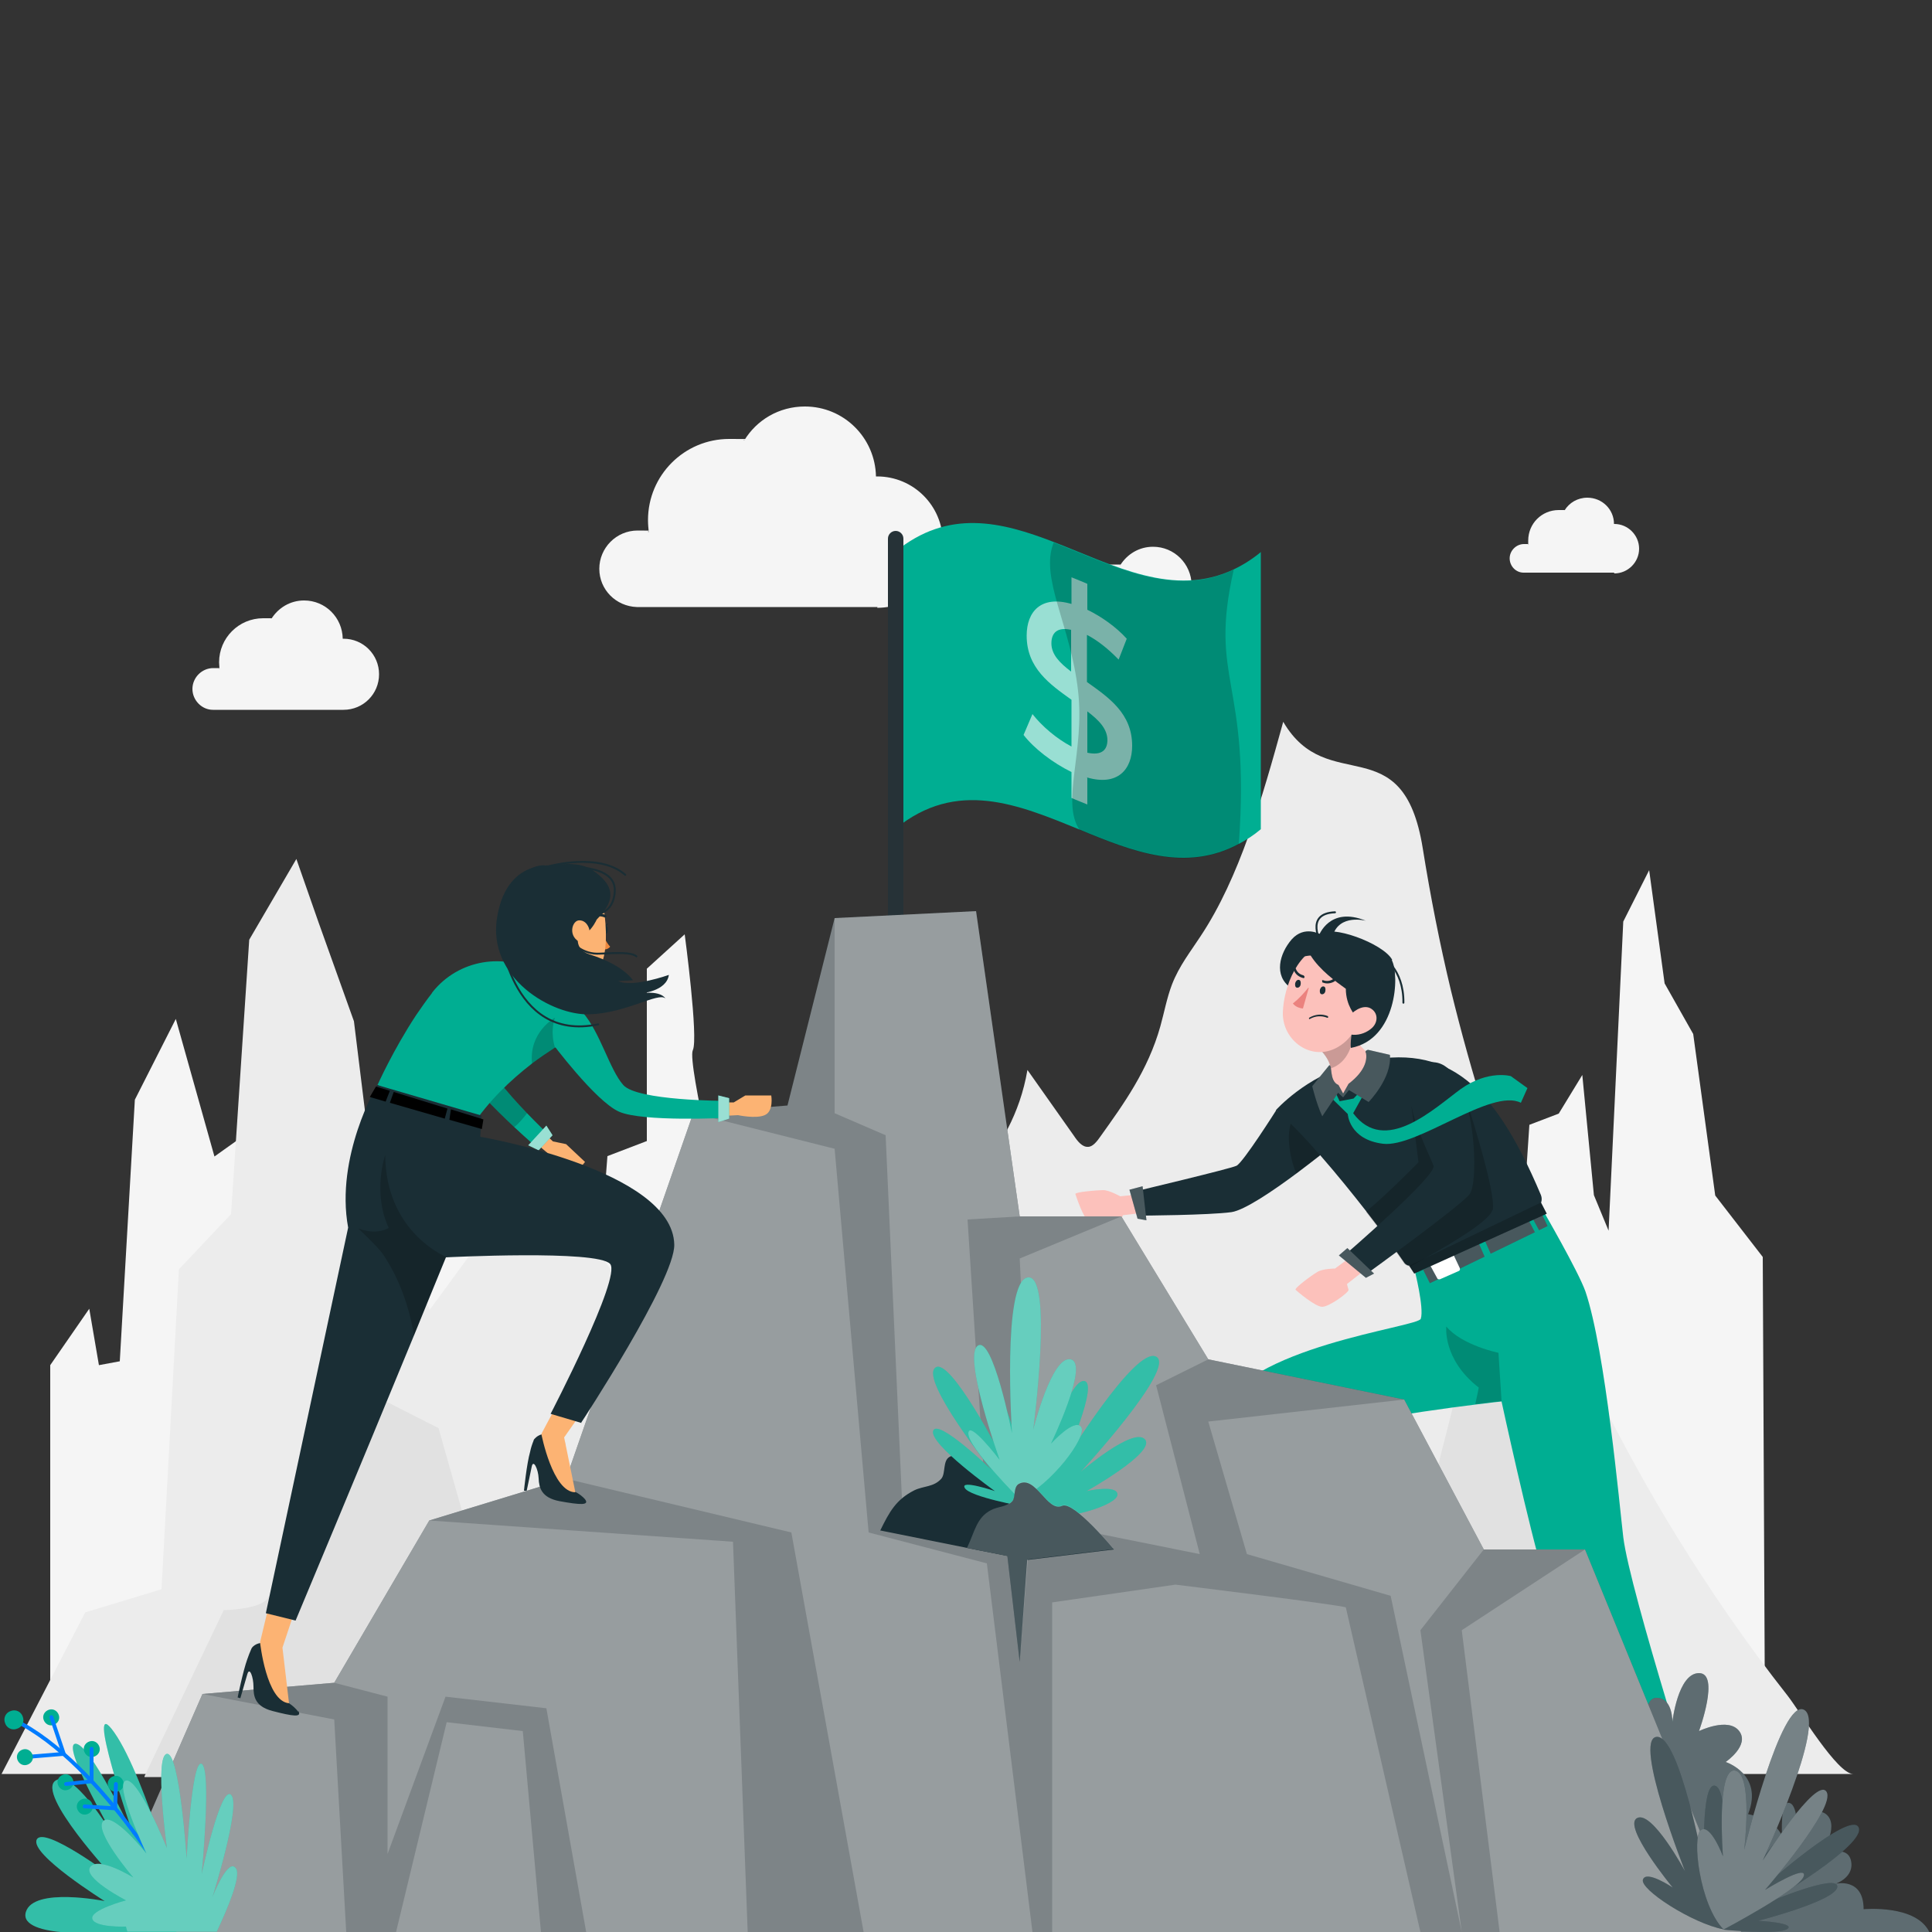 <?xml version="1.0" encoding="UTF-8"?>
<svg id="Layer_1" data-name="Layer 1" xmlns="http://www.w3.org/2000/svg" width="500" height="500" version="1.1" viewBox="0 0 500 500">
  <rect x="0" y="0" width="500" height="500" fill="#333333" stroke="none"/>
  <g>
    <path d="M456.8,451.7l-.6-126.4-12.3-15.9-5.7-41.8-7.4-13.1-4-29.3-6.7,13.3-3.8,80-3.8-9.2-3-31.1-6.1,10-7.6,2.9-4.4,66.1-112.7,20.6-23.5-30.7-9.6-59.8-9.9-15.6-3-28.8-9.5,5v30.4l-8.1,7.1-3.4,61.8-10.1,21.4-2.9-38.2s-7.7-9.5-9.4-11.7c-1.7-2.3-11.5-43.8-10-46.9,1.5-3.1-2.1-30-2.1-30l-9.8,8.9v44.6l-10.2,3.9-1.5,19.5-26,6.4-4.2-29.8h-11.6l-3.6,17h-10.5c0-.1-16.7,18.2-16.7,18.2l-13.7-41.1-13.9,9.9-10-35.6-10.6,20.9-3.9,67.7-5.4,1-2.5-14.6-10.1,14.6v98.7h443.8Z" fill="#f5f5f5" stroke-width="0"/>
    <path d="M227.1,157.1h-62.3,0c-5.4-.2-9.7-4.5-9.7-9.9s4.4-9.9,9.9-9.9,1.9.1,2.9.4c-.1-1-.2-2-.2-3.1,0-11.6,9.4-21,21-21s2.6.1,3.9.4c3.2-5.3,9-8.8,15.7-8.8,10.1,0,18.2,8.1,18.4,18.1.1,0,.2,0,.3,0,9.4,0,17,7.6,17,17s-7.6,17-17,17Z" fill="#f5f5f5" stroke-width="0"/>
    <path d="M417.7,148.2h-23.4,0c-2,0-3.6-1.7-3.6-3.7s1.7-3.7,3.7-3.7.7,0,1.1.2c0-.4,0-.8,0-1.1,0-4.4,3.5-7.9,7.9-7.9s1,0,1.5.1c1.2-2,3.4-3.3,5.9-3.3,3.8,0,6.9,3,6.9,6.8,0,0,0,0,.1,0,3.5,0,6.4,2.9,6.4,6.4s-2.9,6.4-6.4,6.4Z" fill="#f5f5f5" stroke-width="0"/>
    <path d="M89,183.7h-33.9,0c-2.9,0-5.3-2.5-5.3-5.4s2.4-5.4,5.4-5.4,1.1,0,1.6.2c0-.5-.1-1.1-.1-1.7,0-6.3,5.1-11.4,11.4-11.4s1.4,0,2.1.2c1.8-2.9,4.9-4.8,8.5-4.8,5.5,0,9.9,4.4,10,9.9,0,0,.1,0,.2,0,5.1,0,9.2,4.1,9.2,9.2s-4.1,9.2-9.2,9.2Z" fill="#f5f5f5" stroke-width="0"/>
    <path d="M308.7,169.8h-33.9,0c-2.9,0-5.3-2.5-5.3-5.4s2.4-5.4,5.4-5.4,1.1,0,1.6.2c0-.5-.1-1.1-.1-1.7,0-6.3,5.1-11.4,11.4-11.4s1.4,0,2.1.2c1.8-2.9,4.9-4.8,8.5-4.8,5.5,0,9.9,4.4,10,9.9,0,0,.1,0,.2,0,5.1,0,9.2,4.1,9.2,9.2s-4.1,9.2-9.2,9.2Z" fill="#f5f5f5" stroke-width="0"/>
    <path d="M22,417.3l19.8-6,4.5-82.8,13.5-14.3,4.7-71,12.2-20.9,5.7,16.3,9.2,25.7,3.1,25.2,5.2,22.5,11.3,27,10.1-13.8s5.5-13.7,8.2-15.5c2.6-1.8,13.5-3.3,13.5-3.3l15,22.1v17.2l15.4,12.5s9.4,14.5,9.5,14.5c4.1,6.4,8,17.7,15,17.9,9.5.3,21.7-25.9,26.3-36.7,3.6-8.5,6.5-17.6,10.8-25.4,9.9-18.1,27-28.7,30.9-51.6,4,5.7,8,11.3,12,17,1,1.5,2.2,3,3.7,2.9,1.2,0,2.3-1.4,3.2-2.7,6-8.4,12.3-17.1,15.5-28.5,1-3.6,1.7-7.4,3-10.8,1.9-4.9,4.8-8.5,7.4-12.5,10.1-15.2,15.9-35.6,21.4-55.5,11.5,19.7,31,1,36.1,32.7,2,12.5,4.4,24.7,7.3,36.8,10.7,43.9,26.8,84.6,46.4,120.5,7.9,14.6,16.5,28.4,25.5,41.4,4.9,7.1,10,14,15.2,20.6,3.2,4.1,12.9,20.3,17,20.3H.4l21.7-41.9Z" fill="#ececec" stroke-width="0"/>
    <path d="M37.4,459.7l20.5-43s9.5-.1,11.5-3.2c2-3.1,7.5-10.5,13.9-20.8,6.4-10.3,16.8-29.9,16.8-29.9l13.4,6.8s7.9,28,9.9,34.8c2,6.8,8.5,21.9,8.5,21.9l19.1,9.1s1.8-15.9,7.4-26.4c5.6-10.6,14-29.5,14-29.5l7.9-36.6,10.3-13.2,10.2,20.5s6.6,10.7,7.6,16.6c1,5.9,3.7,22.6,5.3,26s9.6,23.1,9.6,23.1l5,11.2,20.4.8s2-4.3,5.3-12c3.3-7.7,5.5-16.9,7.1-19.5s7.5-29.6,7.5-29.6l7.5-9.2,29.8,71s29.1,13.3,35.1,10.4c5.9-2.9,8.9-.6,14.3-6.6,5.5-6,21.9-72.5,22.6-76.3.7-3.8,2.6-3.2,9.6-9.5,6.9-6.3,10.4-11.9,10.7-8,.2,3.9,8.3,28.9,9,36.1.6,7.2,2.7,18.1,3.4,25.9.7,7.7,3.2,15.4,5.1,19.5,2,4.1,16,39.8,16,39.8H37.4Z" fill="#e1e1e1" stroke-width="0"/>
  </g>
  <g id="_Group_" data-name="&amp;lt;Group&amp;gt;">
    <path d="M301.8,308.4l-11.9,1.2s-2.8-1.6-4.4-1.6c-1.6,0-7.3.5-7.2,1,.2.5,2,6.3,3.6,7.2s8,.4,8.2-.2c.1-.6.5-1.5.5-1.5l11.6-1.4-.4-4.7Z" fill="#fcc1bb" stroke-width="0"/>
    <path d="M343.4,297.6s-3.5,2.8-7.9,6.1c-5.9,4.4-13.4,9.5-16.8,10-5.9.8-23.5.9-23.5.9l-1.3-6.3s24.4-5.8,26.1-6.6c1.7-.8,10.3-14.4,10.3-14.4l4,3.1,9.2,7.2Z" fill="#1a2e35" stroke-width="0"/>
    <path d="M343.4,297.6s-3.5,2.8-7.9,6.1c-2-4.6-2.5-10.5-1.3-13.3l9.2,7.2Z" fill="#000" isolation="isolate" opacity=".2" stroke-width="0"/>
    <path d="M430.6,472.5h8.8c.3.1.6.4.6.6l1.3,6.5c.1.6-.3,1.1-.8,1.3,0,0-.2,0-.2,0-2.9,0-4.9-.3-8.5-.4-2.2,0-8.9,0-11.9,0-3,0-3.4-3.1-2.1-3.3,5.6-1.1,9.9-2.8,11.7-4.3.3-.3.8-.5,1.2-.4Z" fill="#1a2e35" stroke-width="0"/>
    <path d="M441.4,473h-12s-25.7-51.4-29.7-64.4c-4-13.1-11.1-45.9-11.1-45.9h0c-.2,0-2.8.3-6.8.8-14.5,1.8-47.3,6.4-51.2,12-5,7.3-19.6,60-19.6,60l-10.3-6.4s7.4-44.2,14.6-63.2c6.6-17.4,51.7-22.4,52.4-24.6.9-2.8-1.6-12.6-1.6-12.6l33.2-15.5s9.1,15.7,11,21c5.2,15.3,8.9,56.2,9.8,63.6,1.7,14.1,21.3,75.1,21.3,75.1Z" fill="#00ae92" stroke-width="0"/>
    <path d="M301.9,430.6l7.8,4.1c.3.1.4.4.3.7l-1.8,6.4c-.2.6-.8.9-1.3.7,0,0-.1,0-.2,0-2.5-1.4-4.3-2.5-7.4-4.2-2-1-7.9-3.9-10.6-5.4-2.7-1.4-1.6-4.3-.4-3.9,5.5,1.5,10,2,12.4,1.4.4-.1.9,0,1.3.2Z" fill="#1a2e35" stroke-width="0"/>
    <path d="M381.8,363.4c.6-2.6.9-4.3.9-4.3-9.4-7.3-8.4-15.8-8.4-15.8,4.1,4.9,13.5,6.8,13.5,6.8l.8,12.5c-.2,0-2.8.3-6.8.8Z" fill="#000" isolation="isolate" opacity=".2" stroke-width="0"/>
    <g>
      <polygon points="400.5 317.3 398.7 313.5 367.1 329.2 369.2 332.5 400.5 317.3" fill="#1a2e35" stroke-width="0"/>
      <polygon points="400.5 317.3 398.7 313.5 367.1 329.2 369.2 332.5 400.5 317.3" fill="#fff" opacity=".2" stroke-width="0"/>
      <path d="M376.2,324.8l1.6,3.4c.1.3,0,.6-.2.7l-5,2.2c-.2,0-.5,0-.6-.2l-1.8-3.3c-.2-.3,0-.6.2-.7l5.2-2.3c.2-.1.5,0,.6.3Z" fill="#fff" stroke-width="0"/>
      <polygon points="382.6 321.5 384.6 326.1 386.3 325.6 384.1 320.7 382.6 321.5" fill="#00ae92" stroke-width="0"/>
      <polygon points="395.3 315.2 397.6 319.6 398.8 319.3 396.3 314.7 395.3 315.2" fill="#00ae92" stroke-width="0"/>
      <polygon points="368.3 328.6 370.5 333 369.7 333.7 367.1 329.2 368.3 328.6" fill="#00ae92" stroke-width="0"/>
    </g>
    <g>
      <path d="M397.4,312.8l-31.4,14.6c-.3.1-.6.2-.8.2-.8,0-1.5-.3-1.9-1-1.5-2.2-5.1-7.2-9.7-13.1-7.1-9.1-16.4-20.3-23.4-26.2,0,0,7.7-8.7,19.7-11.9,23.3-6.1,36,3.3,48.9,33.9.5,1.3,0,2.8-1.3,3.4Z" fill="#1a2e35" stroke-width="0"/>
      <polygon points="364.7 327.6 366 329.6 400.3 314.1 398.8 311.2 364.7 327.6" fill="#1a2e35" stroke-width="0"/>
      <polygon points="364.7 327.6 366 329.6 400.3 314.1 398.8 311.2 364.7 327.6" fill="#000" isolation="isolate" opacity=".2" stroke-width="0"/>
      <path d="M386.2,313.2c-.8,3.1-13.1,10.1-21.1,14.5-.8,0-1.5-.3-1.9-1-1.5-2.2-5.1-7.2-9.7-13.1,5.7-4.7,13.6-12.8,13.6-12.8l-1.8-14.4,13.8-2.9s8.3,25.2,7.2,29.7Z" fill="#000" isolation="isolate" opacity=".2" stroke-width="0"/>
    </g>
    <path d="M356.3,273.8c-.6,2.4-1.7,4.7-3.3,6.5l-3.7.4-1.7,2.7-2.2-2.3h-2.6c1.4-1.7,1.8-3.3,1.5-4.8,0-.3-.1-.6-.2-.9-.5-1.6-1.7-3.1-3-4.4l2.3-6.4v-.4c.1,0,2.2-5.8,2.2-5.8.9,2.5,2.3,6,4.1,9,.1.3.3.5.5.7,1.8,2.8,3.9,5,6.2,5.6Z" fill="#fcc1bb" stroke-width="0"/>
    <path d="M355.1,321.2l-9.6,7.1s-3.2,0-4.6.9c-1.4.8-6,4.2-5.6,4.6s5,4.3,6.8,4.4,7.1-3.8,6.9-4.4-.4-1.5-.4-1.5l9.2-7.2-2.8-3.9Z" fill="#fcc1bb" stroke-width="0"/>
    <path d="M370.5,274.9c11.2-.4,12.6,30.9,9.8,34.2-2.7,3.3-26.8,20.7-26.8,20.7l-5.6-4.9s24-20.7,23.1-23.2c-.9-2.5-6.3-13-5.9-18.3s2.9-8.5,5.4-8.5Z" fill="#1a2e35" stroke-width="0"/>
    <path d="M350.2,267.8s0,.2,0,.5c-.2,1.6-1.2,6.7-5.8,8.2,0-.3-.1-.6-.2-.9-.5-1.6-1.7-3.1-3-4.4l2.3-6.4c1.9.6,4,1.5,6.3,2.8.2,0,.3.2.5.3Z" fill="#000" isolation="isolate" opacity=".2" stroke-width="0"/>
    <g>
      <path d="M341.7,241.8s-4.1-2.4-7.4,1.3c-3.2,3.7-4.7,9.4-.3,12.5,4.4,3.2,14.6-8.4,14.6-8.4l-6.9-5.4Z" fill="#1a2e35" stroke-width="0"/>
      <path d="M354.1,257.5c-2.3,6.8-3.4,10.9-7.9,13.5-6.8,3.9-14.4-1.7-14.2-9,.2-6.6,4-16.7,11.6-17.5,5.4-.7,10.3,3.2,11,8.6.2,1.5,0,3.1-.5,4.5Z" fill="#fcc1bb" stroke-width="0"/>
      <path d="M343,256.5c-.1.6-.6.9-1,.8-.4-.1-.5-.6-.4-1.2.2-.6.6-.9,1-.8.4.1.5.6.4,1.2Z" fill="#1a2e35" stroke-width="0"/>
      <path d="M336.6,254.8c-.1.6-.6.9-1,.8-.4-.1-.5-.6-.4-1.2.2-.6.6-.9,1-.8.4.1.5.7.4,1.2Z" fill="#1a2e35" stroke-width="0"/>
      <path d="M338.6,255.6c-1.2,1.5-2.5,2.9-4,4.1.6.8,1.6,1.2,2.6,1.3l1.5-5.3Z" fill="#eb827e" stroke-width="0"/>
      <path d="M342.1,253.7c0,0,.2-.1.4,0,.8.3,1.7.2,2.5-.3.1-.1.4,0,.5,0s0,.4,0,.5c0,0,0,0,0,0-.9.6-2.1.8-3.1.4-.2,0-.3-.2-.2-.4,0,0,0,0,0,0,0,0,0,0,0-.1Z" fill="#1a2e35" stroke-width="0"/>
      <path d="M343.7,263h0c-1.6-.7-3.4-.5-4.9.4,0,0-.1.2,0,.3,0,0,.2.1.2,0,0,0,0,0,0,0,1.4-.8,3-.9,4.5-.3,0,0,.2,0,.2,0,0,0,0,0,0,0,0,0,0-.2,0-.2,0,0,0,0,0,0Z" fill="#1a2e35" stroke-width="0"/>
      <path d="M337.6,252.7c0,0,0,.1,0,.2,0,.2-.2.3-.4.2,0,0,0,0,0,0-1.1-.3-2-1-2.4-2.1,0-.2,0-.4.2-.4h0c.2,0,.4,0,.4.2h0c.3.8,1,1.4,1.9,1.6,0,0,.2.1.2.2Z" fill="#1a2e35" stroke-width="0"/>
      <path d="M360.3,248.4c-2.3-4.3-16.2-9.3-18.6-6.6,0,0-2.7-1.3-3.8,1.3-.9,2.1-.3,4.4-.3,4.4.6-.1,1.1-.2,1.6-.2,2.4,3.8,6.6,6.8,9.1,8.6,0,4.4,2.5,7,2.5,7-1.6,6.1-1.2,8.3-1.2,8.3,11.8-2.2,12.7-18.7,10.6-22.7Z" fill="#1a2e35" stroke-width="0"/>
      <path d="M355.1,266c-1.3,1.2-3.1,1.9-4.9,1.8-2.4-.1-2.8-2.5-1.5-4.3,1.2-1.6,3.8-3.6,5.9-2.6,2.1,1.1,2.1,3.6.5,5.1Z" fill="#fcc1bb" stroke-width="0"/>
      <path d="M341.3,242.2s2.7-7.8,12.2-3.9c0,0-6.9-1.9-8.6,3.9h-3.6Z" fill="#1a2e35" stroke-width="0"/>
      <path d="M342,244.3s-4.6-7.9,3.5-8.2" fill="none" stroke="#1a2e35" stroke-linecap="round" stroke-linejoin="round" stroke-width=".5"/>
      <path d="M357.6,247.5s5.7,3.1,5.6,12" fill="none" stroke="#1a2e35" stroke-linecap="round" stroke-linejoin="round" stroke-width=".5"/>
    </g>
    <g>
      <path d="M343.9,283.5l4.9,4.8s.3,6.6,9.1,7.7c8.8,1.1,28.1-14.5,35.7-10.6l1.7-3.8-4.3-3.1s-5.8-1.7-12.9,3.3c-7,5.1-19.7,17.3-27.9,6.3l2.5-4.5-.5-1.3-1.9,2-3.6.7-1.1-2.3-1.6.9Z" fill="#00ae92" stroke-width="0"/>
      <path d="M353.5,272.4c.3,1.5.2,4.5-4.5,8.1l-1.4,2.5-1.2-2.2c-2.5-1-1.5-5.4-2.4-5.1l-4.4,5.4s1.1,4.6,2.6,7.8l4.1-6.1,1.3,1.2,1.5-1.9,5.1,3.1s6.1-6.2,5.5-12.2l-5.6-1.3c-.4,0-.8.3-.7.7Z" fill="#1a2e35" stroke-width="0"/>
      <path d="M353.5,272.4c.3,1.5.2,4.5-4.5,8.1l-1.4,2.5-1.2-2.2c-2.5-1-1.5-5.4-2.4-5.1l-4.4,5.4s1.1,4.6,2.6,7.8l4.1-6.1,1.3,1.2,1.5-1.9,5.1,3.1s6.1-6.2,5.5-12.2l-5.6-1.3c-.4,0-.8.3-.7.7Z" fill="#fff" isolation="isolate" opacity=".2" stroke-width="0"/>
    </g>
    <g>
      <polygon points="348.7 323 355.6 329.6 353.5 330.7 346.5 324.9 348.7 323" fill="#1a2e35" stroke-width="0"/>
      <polygon points="348.7 323 355.6 329.6 353.5 330.7 346.5 324.9 348.7 323" fill="#fff" isolation="isolate" opacity=".2" stroke-width="0"/>
    </g>
    <g>
      <polygon points="295.7 307 296.7 315.8 294.4 315.4 292.3 307.9 295.7 307" fill="#1a2e35" stroke-width="0"/>
      <polygon points="295.7 307 296.7 315.8 294.4 315.4 292.3 307.9 295.7 307" fill="#fff" isolation="isolate" opacity=".2" stroke-width="0"/>
    </g>
  </g>
  <g>
    <g>
      <path d="M326.3,142.9v71.7c-1.9,1.6-3.8,2.8-5.7,3.8-13.7,7.4-27.5,2-41.2-3.7-15.9-6.5-31.8-13.2-47.7-.2v-71.7c13.7-11.2,27.4-7.8,41.1-2.5,15.5,6,31,14.5,46.6,7,2.3-1.1,4.7-2.6,7-4.5Z" fill="#00ae92" stroke-width="0"/>
      <g opacity=".6">
        <path d="M281.4,201.4v6.8c-1.4-.6-2.8-1.1-4.1-1.7v-6.7c-4.9-2.4-9.7-6.1-12.4-9.6.8-1.8,1.5-3.6,2.3-5.4,2.5,3.2,6.3,6.4,10.1,8.4v-12.1c-5.6-4-11.6-8.2-11.6-16.6,0-6.2,3.7-10.5,11.6-8.2v-6.9c1.4.6,2.8,1.1,4.1,1.7v6.7c3.7,1.8,7.5,4.5,10.2,7.5-.7,1.8-1.4,3.6-2.1,5.4-2.7-2.8-5.5-5-8.2-6.4v12.2c5.6,4,11.7,8.1,11.7,16.5,0,6.2-3.8,10.5-11.7,8.2ZM277.2,173.8v-10.8c-3.6-.8-5.1.8-5.1,3.5,0,2.9,2.2,5.1,5.1,7.3ZM286.6,191.6c0-3-2.2-5.2-5.2-7.5v10.7c3.7.8,5.2-.7,5.2-3.3Z" fill="#fff" stroke-width="0"/>
      </g>
    </g>
    <path d="M231.8,259.4h0c-1.1,0-2-.9-2-2v-118c0-1.1.9-2,2-2h0c1.1,0,2,.9,2,2v118c0,1.1-.9,2-2,2Z" fill="#263237" stroke-width="0"/>
    <path d="M320.6,218.5c-13.7,7.4-27.5,2-41.2-3.7-4.9-7.3,1.4-20.2-.4-36-1.9-17-10-29.3-6.3-38.4,15.5,6,31,14.5,46.6,7-6.6,28.9,4.4,28.5,1.3,71.1Z" fill="#000" isolation="isolate" opacity=".2" stroke-width="0"/>
  </g>
  <g>
    <g>
      <path d="M417.1,475.2s-4.6-.2-5.1-12.8c-.5-12.6,7.6-15.9,13.9-14.4,0,0-.9-9,3.1-8.6,4,.3,3.8,6.3,3.8,6.3,0,0,1.4-12.7,6.9-12.7,5.5,0,0,15,0,15,0,0,7.6-3.7,10.4,0s-3.5,8-3.5,8c0,0,9.9,3.2,5.8,13.5,0,0,6.9,1.1,8.8,5.7,0,0-.6-9.3,1.9-8.6,2.5.6,1.9,8.8,1.9,8.8,0,0,4.1-8.9,7.7-5.8,3.6,3.2-1.7,10.7-1.7,10.7,0,0,6.9-3.3,8,1.1,1.1,4.4-3.9,6.1-3.9,6.1,0,0,7.2-1.7,7.2,6.6,0,0,13.8-1.3,17.1,6.1h-82.2l-.3-24.8Z" fill="#1a2e35" stroke-width="0"/>
      <path d="M417.1,475.2s-4.6-.2-5.1-12.8c-.5-12.6,7.6-15.9,13.9-14.4,0,0-.9-9,3.1-8.6,4,.3,3.8,6.3,3.8,6.3,0,0,1.4-12.7,6.9-12.7,5.5,0,0,15,0,15,0,0,7.6-3.7,10.4,0s-3.5,8-3.5,8c0,0,9.9,3.2,5.8,13.5,0,0,6.9,1.1,8.8,5.7,0,0-.6-9.3,1.9-8.6,2.5.6,1.9,8.8,1.9,8.8,0,0,4.1-8.9,7.7-5.8,3.6,3.2-1.7,10.7-1.7,10.7,0,0,6.9-3.3,8,1.1,1.1,4.4-3.9,6.1-3.9,6.1,0,0,7.2-1.7,7.2,6.6,0,0,13.8-1.3,17.1,6.1h-82.2l-.3-24.8Z" fill="#fff" isolation="isolate" opacity=".3" stroke-width="0"/>
    </g>
    <polygon points="450.6 500 410.2 401 384 401 363.4 362.2 312.7 351.8 290.2 314.8 263.9 314.8 252.6 235.8 216 237.6 203.8 286.1 179.4 288.1 146.5 382.7 111.1 393.5 86.5 435.5 52.4 438.4 25.5 500 450.6 500" fill="#263237" stroke-width="0"/>
    <polygon points="450.6 500 410.2 401 384 401 363.4 362.2 312.7 351.8 290.2 314.8 263.9 314.8 252.6 235.8 216 237.6 203.8 286.1 179.4 288.1 146.5 382.7 111.1 393.5 86.5 435.5 52.4 438.4 25.5 500 450.6 500" fill="#fff" opacity=".4" stroke-width="0"/>
    <polygon points="179.4 288.1 216 297.3 224.8 396.6 255.4 404.6 267.2 500 223.5 500 204.8 396.6 146.5 382.7 179.4 288.1" fill="#fff" opacity=".2" stroke-width="0"/>
    <polygon points="111.1 393.5 189.7 399 193.5 500 151.7 500 141.4 442.1 115.3 439.1 100.3 479.8 100.3 439.1 86.5 435.5 111.1 393.5" fill="#fff" opacity=".2" stroke-width="0"/>
    <polygon points="52.4 438.4 86.5 445 89.6 500 25.5 500 52.4 438.4" fill="#fff" opacity=".2" stroke-width="0"/>
    <polygon points="216 237.6 216 288.1 229.2 293.8 233.5 389.7 255.4 393.5 250.4 315.6 263.9 314.8 252.6 235.8 216 237.6" fill="#fff" opacity=".2" stroke-width="0"/>
    <polygon points="290.2 314.8 263.9 325.7 267.2 393.5 310.5 402.2 299.2 358.5 312.7 351.8 290.2 314.8" fill="#fff" opacity=".2" stroke-width="0"/>
    <polygon points="363.4 362.2 312.7 367.9 322.7 402.2 359.9 413 378.3 500 367.6 421.9 384 401 363.4 362.2" fill="#fff" opacity=".2" stroke-width="0"/>
    <path d="M348.3,416c-.9-.6-44.1-5.9-44.1-5.9l-31.9,4.6v85.3h95.3l-19.3-84Z" fill="#fff" opacity=".2" stroke-width="0"/>
    <polygon points="135.3 448 115.6 445.7 102.5 500 140 500 135.3 448" fill="#fff" opacity=".2" stroke-width="0"/>
    <polygon points="410.2 401 378.3 421.9 388.1 500 450.6 500 410.2 401" fill="#fff" opacity=".2" stroke-width="0"/>
    <g>
      <path d="M16.7,500h28.8c.9-.9,1.7-1.9,2.4-2.9,0,0-10.1-37-18.3-48.7-8.2-11.7,4.9,26.5,4.9,26.5,0,0-11.5-24.4-15.1-23.6-3.1.7,7.9,20.2,11.1,25.7-2.7-4.6-11.8-19.1-16.1-16.2-5.2,3.4,15,25.1,15,25.1,0,0-18.1-13.6-19.9-9.8s17.6,15.9,17.6,15.9c0,0-18.4-3.7-20.4,2.8-1.1,3.6,4.7,4.9,10,5.3Z" fill="#00ae92" stroke-width="0"/>
      <path d="M16.7,500h28.8c.9-.9,1.7-1.9,2.4-2.9,0,0-10.1-37-18.3-48.7-8.2-11.7,4.9,26.5,4.9,26.5,0,0-11.5-24.4-15.1-23.6-3.1.7,7.9,20.2,11.1,25.7-2.7-4.6-11.8-19.1-16.1-16.2-5.2,3.4,15,25.1,15,25.1,0,0-18.1-13.6-19.9-9.8s17.6,15.9,17.6,15.9c0,0-18.4-3.7-20.4,2.8-1.1,3.6,4.7,4.9,10,5.3Z" fill="#fff" isolation="isolate" opacity=".2" stroke-width="0"/>
    </g>
    <g>
      <path d="M47.5,493.8s-20.6-37.4-43.9-48.7" fill="none" stroke="#007cff" stroke-linecap="round" stroke-miterlimit="10"/>
      <path d="M1.3,445.9c.4,1.3,1.8,2,3.1,1.5,1.3-.4,2-1.8,1.5-3.1-.4-1.3-1.8-2-3.1-1.5-1.3.4-2,1.8-1.5,3.1Z" fill="#00ae92" stroke-width="0"/>
      <path d="M15,461.9c.4,1.1,1.5,1.7,2.6,1.3,1.1-.4,1.7-1.5,1.3-2.6-.4-1.1-1.5-1.7-2.6-1.3-1.1.4-1.7,1.5-1.3,2.6Z" fill="#00ae92" stroke-width="0"/>
      <path d="M21.8,453.3c.4,1.1,1.5,1.7,2.6,1.3,1.1-.4,1.7-1.5,1.3-2.6-.4-1.1-1.5-1.7-2.6-1.3-1.1.4-1.7,1.5-1.3,2.6Z" fill="#00ae92" stroke-width="0"/>
      <path d="M20,468.2c.4,1.1,1.5,1.7,2.6,1.3,1.1-.4,1.7-1.5,1.3-2.6-.4-1.1-1.5-1.7-2.6-1.3s-1.7,1.5-1.3,2.6Z" fill="#00ae92" stroke-width="0"/>
      <path d="M28,462.3c.4,1.1,1.5,1.7,2.6,1.3,1.1-.4,1.7-1.5,1.3-2.6-.4-1.1-1.5-1.7-2.6-1.3-1.1.4-1.7,1.5-1.3,2.6Z" fill="#00ae92" stroke-width="0"/>
      <path d="M11.3,445.1c.4,1.1,1.5,1.7,2.6,1.3,1.1-.4,1.7-1.5,1.3-2.6-.4-1.1-1.5-1.7-2.6-1.3-1.1.4-1.7,1.5-1.3,2.6Z" fill="#00ae92" stroke-width="0"/>
      <polyline points="13.3 444.4 16.5 453.9 6.9 454.7" fill="none" stroke="#007cff" stroke-linecap="round" stroke-miterlimit="10"/>
      <polyline points="23.7 452.6 23.7 461 17.1 461.7" fill="none" stroke="#007cff" stroke-linecap="round" stroke-miterlimit="10"/>
      <polyline points="30 461.7 29.8 468 21.9 467.5" fill="none" stroke="#007cff" stroke-linecap="round" stroke-miterlimit="10"/>
      <path d="M4.5,455.4c.4,1.1,1.5,1.7,2.6,1.3,1.1-.4,1.7-1.5,1.3-2.6-.4-1.1-1.5-1.7-2.6-1.3-1.1.4-1.7,1.5-1.3,2.6Z" fill="#00ae92" stroke-width="0"/>
    </g>
    <g>
      <path d="M33,500c-.3-.8-.4-1.4-.4-1.4,0,0-8.1.3-8.7-2-.7-2.3,8.7-4.8,8.7-4.8,0,0-11.5-5.9-9.2-8.7,2.3-2.7,11.1,2.8,11.1,2.8,0,0-10.3-12-7.8-14.6,2.5-2.6,11.2,8.4,11.2,8.4,0,0-8.6-18.2-5.3-18.9,3.3-.7,10.6,17.5,10.6,17.5,0,0-3.3-24,0-24.4,3.3-.4,5.1,27.1,5.1,27.1,0,0,1.3-26,3.9-24.5,2.6,1.4,0,28.5,0,28.5,0,0,4.9-23.1,7.6-20.5,2.7,2.6-4.8,26.4-4.8,26.4,0,0,4.1-10.5,6.1-7.3,1.3,2.1-2.3,10.6-5,16.3h-23.1Z" fill="#00ae92" stroke-width="0"/>
      <path d="M33,500c-.3-.8-.4-1.4-.4-1.4,0,0-8.1.3-8.7-2-.7-2.3,8.7-4.8,8.7-4.8,0,0-11.5-5.9-9.2-8.7,2.3-2.7,11.1,2.8,11.1,2.8,0,0-10.3-12-7.8-14.6,2.5-2.6,11.2,8.4,11.2,8.4,0,0-8.6-18.2-5.3-18.9,3.3-.7,10.6,17.5,10.6,17.5,0,0-3.3-24,0-24.4,3.3-.4,5.1,27.1,5.1,27.1,0,0,1.3-26,3.9-24.5,2.6,1.4,0,28.5,0,28.5,0,0,4.9-23.1,7.6-20.5,2.7,2.6-4.8,26.4-4.8,26.4,0,0,4.1-10.5,6.1-7.3,1.3,2.1-2.3,10.6-5,16.3h-23.1Z" fill="#fff" isolation="isolate" opacity=".4" stroke-width="0"/>
    </g>
    <g>
      <g>
        <path d="M446,499.4s6.1-14.8,5.1-17.9c-1-3.1-5.6,7.8-5.6,7.8,0,0,2.5-25.4-1.5-27.1-4-1.7-2.9,21.7-2.9,21.7,0,0-6.4-35.1-12.4-34.4-6.1.7,7.4,34.8,7.4,34.8,0,0-8.5-15.8-12.4-13.8-4,2,9.2,18,9.2,18,0,0-6.8-4.6-7.7-2.1-1,2.5,12.8,11.4,20.8,12.9Z" fill="#1a2e35" stroke-width="0"/>
        <path d="M446,499.4s6.1-14.8,5.1-17.9c-1-3.1-5.6,7.8-5.6,7.8,0,0,2.5-25.4-1.5-27.1-4-1.7-2.9,21.7-2.9,21.7,0,0-6.4-35.1-12.4-34.4-6.1.7,7.4,34.8,7.4,34.8,0,0-8.5-15.8-12.4-13.8-4,2,9.2,18,9.2,18,0,0-6.8-4.6-7.7-2.1-1,2.5,12.8,11.4,20.8,12.9Z" fill="#fff" isolation="isolate" opacity=".2" stroke-width="0"/>
      </g>
      <g>
        <path d="M446,499.4s14.5,1.4,16.6-.2c2.1-1.6-7.6-2.1-7.6-2.1,0,0,20.3-5.2,20.5-8.8.2-3.6-17.6,3.9-17.6,3.9,0,0,25.3-14.8,23.1-19.3-2.2-4.5-24.8,15.6-24.8,15.6,0,0,9.9-11,7.2-13.5-2.7-2.5-11.3,12.2-11.3,12.2,0,0,1.6-6.5-.6-6.6-2.2,0-6.6,12.3-5.5,18.9Z" fill="#1a2e35" stroke-width="0"/>
        <path d="M446,499.4s14.5,1.4,16.6-.2c2.1-1.6-7.6-2.1-7.6-2.1,0,0,20.3-5.2,20.5-8.8.2-3.6-17.6,3.9-17.6,3.9,0,0,25.3-14.8,23.1-19.3-2.2-4.5-24.8,15.6-24.8,15.6,0,0,9.9-11,7.2-13.5-2.7-2.5-11.3,12.2-11.3,12.2,0,0,1.6-6.5-.6-6.6-2.2,0-6.6,12.3-5.5,18.9Z" fill="#fff" isolation="isolate" opacity=".2" stroke-width="0"/>
      </g>
      <g>
        <path d="M446,499.4s19.7-10.4,20.8-13.8c1.1-3.4-10,3.5-10,3.5,0,0,18.5-21.3,15.9-25.4-2.6-4.1-16.5,17.8-16.5,17.8,0,0,16.6-35.8,10.7-39-5.9-3.2-15.5,36.2-15.5,36.2,0,0,2.4-19.7-2.4-20.5-4.9-.7-3.1,22.2-3.1,22.2,0,0-3.2-8.5-5.7-6.8-2.4,1.6-.4,19.4,5.9,25.8Z" fill="#1a2e35" stroke-width="0"/>
        <path d="M446,499.4s19.7-10.4,20.8-13.8c1.1-3.4-10,3.5-10,3.5,0,0,18.5-21.3,15.9-25.4-2.6-4.1-16.5,17.8-16.5,17.8,0,0,16.6-35.8,10.7-39-5.9-3.2-15.5,36.2-15.5,36.2,0,0,2.4-19.7-2.4-20.5-4.9-.7-3.1,22.2-3.1,22.2,0,0-3.2-8.5-5.7-6.8-2.4,1.6-.4,19.4,5.9,25.8Z" fill="#fff" isolation="isolate" opacity=".4" stroke-width="0"/>
      </g>
    </g>
    <g>
      <path d="M227.9,396.1l32.8,6.6,3.2,27.4,2.1-28.6,6.5-5.4s-8.9-13.6-12.7-11.9c-4.9,2.2-8.6-10.1-14-7.2-1.9,1-1,4.3-2.2,5.7-2,2.2-4.5,1.8-7,3-4.7,2.4-6.4,5.5-8.8,10.4Z" fill="#1a2e35" stroke-width="0"/>
      <g>
        <path d="M267.7,392.3s-2.9-17-.9-19.5c2-2.5,2.4,9.3,2.4,9.3,0,0,6.8-24.6,11.2-24.7,4.4-.1-5.2,21.3-5.2,21.3,0,0,18.6-30.4,24-27.6,5.4,2.8-19.5,29.8-19.5,29.8,0,0,13.6-11.7,16.6-8.4,3,3.3-15.1,13.4-15.1,13.4,0,0,8-1.8,8,.9,0,2.7-13.5,7-21.5,5.5Z" fill="#00ae92" stroke-width="0"/>
        <path d="M267.7,392.3s-2.9-17-.9-19.5c2-2.5,2.4,9.3,2.4,9.3,0,0,6.8-24.6,11.2-24.7,4.4-.1-5.2,21.3-5.2,21.3,0,0,18.6-30.4,24-27.6,5.4,2.8-19.5,29.8-19.5,29.8,0,0,13.6-11.7,16.6-8.4,3,3.3-15.1,13.4-15.1,13.4,0,0,8-1.8,8,.9,0,2.7-13.5,7-21.5,5.5Z" fill="#fff" isolation="isolate" opacity=".2" stroke-width="0"/>
      </g>
      <g>
        <path d="M265,389.9s-14-2.5-15.3-4.8c-1.4-2.3,7.8.8,7.8.8,0,0-17.1-12.2-16-15.6,1.1-3.4,15,10,15,10,0,0-18.3-23-14.5-26.3,3.7-3.4,17.5,23.5,17.5,23.5,0,0-5.2-13.8-1.8-15.2,3.4-1.4,6.1,15.5,6.1,15.5,0,0,.9-6.7,2.9-5.9,2.1.8,1.6,12.4-1.8,18.2Z" fill="#00ae92" stroke-width="0"/>
        <path d="M265,389.9s-14-2.5-15.3-4.8c-1.4-2.3,7.8.8,7.8.8,0,0-17.1-12.2-16-15.6,1.1-3.4,15,10,15,10,0,0-18.3-23-14.5-26.3,3.7-3.4,17.5,23.5,17.5,23.5,0,0-5.2-13.8-1.8-15.2,3.4-1.4,6.1,15.5,6.1,15.5,0,0,.9-6.7,2.9-5.9,2.1.8,1.6,12.4-1.8,18.2Z" fill="#fff" isolation="isolate" opacity=".2" stroke-width="0"/>
      </g>
      <g>
        <path d="M263.9,388s-13.5-13.5-13.3-17.1c.2-3.5,8.1,6.9,8.1,6.9,0,0-9.5-26.6-5.7-29.5,3.9-2.9,8.9,22.6,8.9,22.6,0,0-2.6-39.4,4.1-40.3,6.7-.9,1.4,39.4,1.4,39.4,0,0,4.8-19.3,9.7-18.2s-5.1,21.8-5.1,21.8c0,0,6.1-6.7,7.8-4.3,1.7,2.4-7.7,15-15.9,18.7Z" fill="#00ae92" stroke-width="0"/>
        <path d="M263.9,388s-13.5-13.5-13.3-17.1c.2-3.5,8.1,6.9,8.1,6.9,0,0-9.5-26.6-5.7-29.5,3.9-2.9,8.9,22.6,8.9,22.6,0,0-2.6-39.4,4.1-40.3,6.7-.9,1.4,39.4,1.4,39.4,0,0,4.8-19.3,9.7-18.2s-5.1,21.8-5.1,21.8c0,0,6.1-6.7,7.8-4.3,1.7,2.4-7.7,15-15.9,18.7Z" fill="#fff" isolation="isolate" opacity=".4" stroke-width="0"/>
      </g>
      <path d="M250.2,400.6l15.8,3.1,22.3-2.7s-10.4-12.6-13.4-11.3c-3.9,1.8-6.8-8-11.2-5.7-1.5.8-.8,3.4-1.7,4.5-1.6,1.7-3.6,1.4-5.5,2.4-3.8,1.9-4.3,5.8-6.2,9.7Z" fill="#1a2e35" stroke-width="0"/>
      <path d="M250.2,400.6l10.5,2.1,3.2,27.4,2.1-26.5,22.3-2.7s-10.4-12.6-13.4-11.3c-3.9,1.8-6.8-8-11.2-5.7-1.5.8-.8,3.4-1.7,4.5-1.6,1.7-3.6,1.4-5.5,2.4-3.8,1.9-4.3,5.8-6.2,9.7Z" fill="#fff" opacity=".2" stroke-width="0"/>
    </g>
  </g>
  <g>
    <g>
      <path d="M138.3,290.9l4.8,4.5,3.4.7,4.9,4.6s-2.3,3.4-4.7,2.5c-2.4-.9-5-4.8-5-4.8l-5.9-5,2.5-2.7Z" fill="#fcb373" stroke-width="0"/>
      <path d="M141.8,293.5l-2.8,3.5s-2.6-2.2-5.9-5.3c-5-4.7-11.7-11.3-13.2-15-2.5-6.2-.4-25.1-.4-25.1h11.1c-.4,7-5.1,15.4-5.3,20.8-.1,3.4,6.2,10.6,11,15.6,3,3.1,5.4,5.4,5.4,5.4Z" fill="#00ae92" stroke-width="0"/>
      <g>
        <polygon points="141.4 291.3 143 293.8 139.4 297.7 136.7 296.4 141.4 291.3" fill="#00ae92" stroke-width="0"/>
        <polygon points="141.4 291.3 143 293.8 139.4 297.7 136.7 296.4 141.4 291.3" fill="#fff" opacity=".6" stroke-width="0"/>
      </g>
      <path d="M136.4,288.1c-1,1.3-2,2.5-3.3,3.6-5-4.7-11.7-11.3-13.2-15-2.5-6.2-.4-25.1-.4-25.1h11.1c-.4,7-5.1,15.4-5.3,20.8-.1,3.4,6.2,10.6,11,15.6Z" fill="#000" isolation="isolate" opacity=".2" stroke-width="0"/>
    </g>
    <path d="M183.3,285.3h6.6l3-1.8h6.7s.7,4.1-1.7,5.1c-2.3,1-6.9,0-6.9,0l-7.7.4v-3.7Z" fill="#fcb373" stroke-width="0"/>
    <path d="M151.5,388.1c-.7-.8-1.6-1.5-2.6-2h0s-2.6-3.5-2.7-13l-3.9-1.7c-1.4-.6-2.9-.2-3.9.9-.1.1-.3.3-.3.5-.4,1-.7,1.9-.9,2.9-.9,3.1-1.6,10.1-1.6,10.1h.7c0,.1,1.3-6.2,1.3-6.2.4-2.1,1.7.6,1.8,3,.1,2.4.7,5,5.4,5.9,5.5,1,7.8,1.1,6.6-.5Z" fill="#1a2e35" stroke-width="0"/>
    <path d="M147.2,357.8l-7.1,13.3s2.9,15.1,8.8,15.1l-2.9-14.2,8-11.4-6.8-2.8Z" fill="#fcb373" stroke-width="0"/>
    <path d="M77.2,443c-.7-.9-1.5-1.6-2.4-2.2h0s-2.3-3.7-1.6-13.2l-3.7-2c-1.3-.7-2.9-.5-4,.5-.1.1-.3.3-.4.5-.4.9-.8,1.9-1.1,2.8-1.1,3-2.5,9.9-2.5,9.9l.7.2,1.8-6.2c.6-2.1,1.6.8,1.6,3.2,0,2.4.3,5.1,4.9,6.3,5.4,1.4,7.7,1.7,6.7,0Z" fill="#1a2e35" stroke-width="0"/>
    <path d="M71,409.6l-3.7,15.4s1.6,15.3,7.5,15.8l-1.7-14.4,4.5-13.5-6.5-3.3Z" fill="#fcb373" stroke-width="0"/>
    <path d="M151.3,266.8s-3.2,1.5-7.8,4.4c-1.8,1.2-3.8,2.5-5.9,4.1h0c-5.3,4.1-11.2,9.6-15.7,16.5l-24.2-11s4-9,10-18.1c1.3-1.9,2.7-3.9,4.1-5.7,0,0,0-.1.1-.2,6.7-8.5,18.8-10.5,27.9-4.8,1.4.9,2.9,1.9,4.4,3.1,10.5,8.3,7.1,11.6,7.1,11.6Z" fill="#00ae92" stroke-width="0"/>
    <path d="M150.6,368.3l-8.1-2.4s18.4-35.4,15.4-38.8c-3.3-3.7-42.5-1.7-42.5-1.7-2.6,6.3-5.4,13.2-8.3,20.3-14.1,34.3-30.6,73.7-30.6,73.7l-7.7-1.9,21.3-99.8c-3.4-18.4,7.5-36.9,7.5-36.9l27,7.9-.3,5.5s49.8,8.5,50.2,27.9c.2,9.1-24.1,46.1-24.1,46.1Z" fill="#1a2e35" stroke-width="0"/>
    <path d="M115.4,325.4c-2.6,6.3-5.4,13.2-8.3,20.3,0,0-1.3-11.5-8.2-21.4-1.3-1.8-6.2-6.4-6.2-6.4,4.8,1.9,7.9-.1,7.9-.1-4.3-9.3-.9-18.9-.9-18.9.1,20.1,15.8,26.4,15.8,26.4Z" fill="#000" isolation="isolate" opacity=".2" stroke-width="0"/>
    <g>
      <polygon points="100.9 285.4 115.1 289.5 115.8 286.9 101.9 282.6 100.9 285.4" fill="#000" stroke-width="0"/>
      <polygon points="100.9 282.3 97.3 281.2 95.7 283.9 99.8 285.1 100.9 282.3" fill="#000" stroke-width="0"/>
      <polygon points="116.7 287.1 116.3 289.8 124.7 292.2 125.1 289.7 116.7 287.1" fill="#000" stroke-width="0"/>
    </g>
    <path d="M150.8,262c4.6,5.3,6.9,14.7,10.5,18.8s26.4,4.1,26.4,4.1l.3,4.4s-21.7,1.1-27.8-1.6c-6.1-2.7-17.5-18-17.5-18l8-7.7Z" fill="#00ae92" stroke-width="0"/>
    <g>
      <polygon points="185.9 283.5 188.7 284.2 188.7 289.5 185.9 290.4 185.9 283.5" fill="#00ae92" stroke-width="0"/>
      <polygon points="185.9 283.5 188.7 284.2 188.7 289.5 185.9 290.4 185.9 283.5" fill="#fff" opacity=".6" stroke-width="0"/>
    </g>
    <path d="M143.6,271v.2c-1.8,1.2-3.8,2.5-5.9,4.1-.9-8.2,5.9-11.9,5.9-11.9-1.3,4,0,7.6,0,7.6Z" fill="#000" isolation="isolate" opacity=".2" stroke-width="0"/>
    <g>
      <g>
        <path d="M157.3,240.5c0,.6-.1,1.1-.4,1.1-.3,0-.6-.4-.6-1,0-.6.1-1.1.4-1.1.3,0,.6.4.6,1Z" fill="#1a2e35" stroke-width="0"/>
        <path d="M156.5,239.5l.9-.6s-.4,1.1-.9.6Z" fill="#1a2e35" stroke-width="0"/>
      </g>
      <path d="M156,242s.9,1.9,1.9,3c0,0-.6.9-1.9.7v-3.7Z" fill="#ec873e" stroke-width="0"/>
      <path d="M141.9,251.5c0,0,.2.1.2.2,1.1.8,2.3,1.5,3.7,1.8,3.9.9,6.6.3,8.3-1.4h0c2.4-2.7,3-7.4,2.6-13-.2-2.6-.5-4.9-1.3-6.6,0,0,0,0,0-.1,0,0,0-.2,0-.2-1.1-2.5-2.9-4-5.7-4.7-1-.2-2.1-.3-3.4-.4-11,0-13,18.2-4.5,24.5Z" fill="#fcb373" stroke-width="0"/>
      <path d="M142.2,251.7c1.1.8,2.3,1.3,3.7,1.6,3.9.9,6.6.2,8.3-1.6-1.9.4-4.5.6-7-.5-1.6-.7-3.3-.3-5,.5Z" fill="#000" isolation="isolate" opacity=".2" stroke-width="0"/>
      <path d="M155.6,232.3s.6,7.7-6.7,11.1c0,0-3.1,8.1-7.8,8.2-6.3.2-11.9-8.8-9.8-18,2.8-11.9,20.8-12.9,24.2-1.3Z" fill="#1a2e35" stroke-width="0"/>
      <path d="M142,224.2s7.4-1.9,11.5,1.1c4.8,3.4,6.6,7,1,12.6,0,0-12.4-4-16.5-3.1-4.1.9-7.1,2.1-7.1,2.1-.9-8.2,7-14.3,11.1-12.7Z" fill="#1a2e35" stroke-width="0"/>
      <path d="M153.8,237.1s1.1-.7,2.8,0" fill="none" stroke="#1a2e35" stroke-linecap="round" stroke-linejoin="round" stroke-width=".7"/>
      <path d="M140.2,224.9s19.4-3.1,18.9,5.8c-.5,8.8-10.7,5.8-10.7,5.8" fill="none" stroke="#1a2e35" stroke-linecap="round" stroke-linejoin="round" stroke-width=".5"/>
      <path d="M148.2,243.9s2.5,3.2,7.1,2.9c4.6-.2,8-.4,9.4.7" fill="none" stroke="#1a2e35" stroke-linecap="round" stroke-linejoin="round" stroke-width=".5"/>
      <path d="M142,224.2s13.1-3.7,19.8,2.2" fill="none" stroke="#1a2e35" stroke-linecap="round" stroke-linejoin="round" stroke-width=".5"/>
      <path d="M144.4,224.2s-12.9-3.1-15.7,12.9c-2.9,16.1,14.4,25.8,23.9,25.4,9.5-.3,17.8-5.8,19.6-4.1,0,0-1-2.1-6.4-1.3,0,0,6.7-.5,7.3-4.8,0,0-9.5,3.4-13.1,1.6l3.8-.2s-2.3-3.9-11.2-6.7c-4.4-1.4-2.8-5.4-2.8-5.4l-5.4-17.4Z" fill="#1a2e35" stroke-width="0"/>
      <path d="M129.2,240.5s2.6,29.4,25.6,24.6" fill="none" stroke="#1a2e35" stroke-linecap="round" stroke-linejoin="round" stroke-width=".5"/>
      <path d="M152.6,241.2c0-1.2-1-3.2-2.9-3-1.9.3-3,5.1,1.8,6.1.7.2,1.1-.7,1.1-3.2Z" fill="#fcb373" stroke-width="0"/>
    </g>
  </g>
</svg>